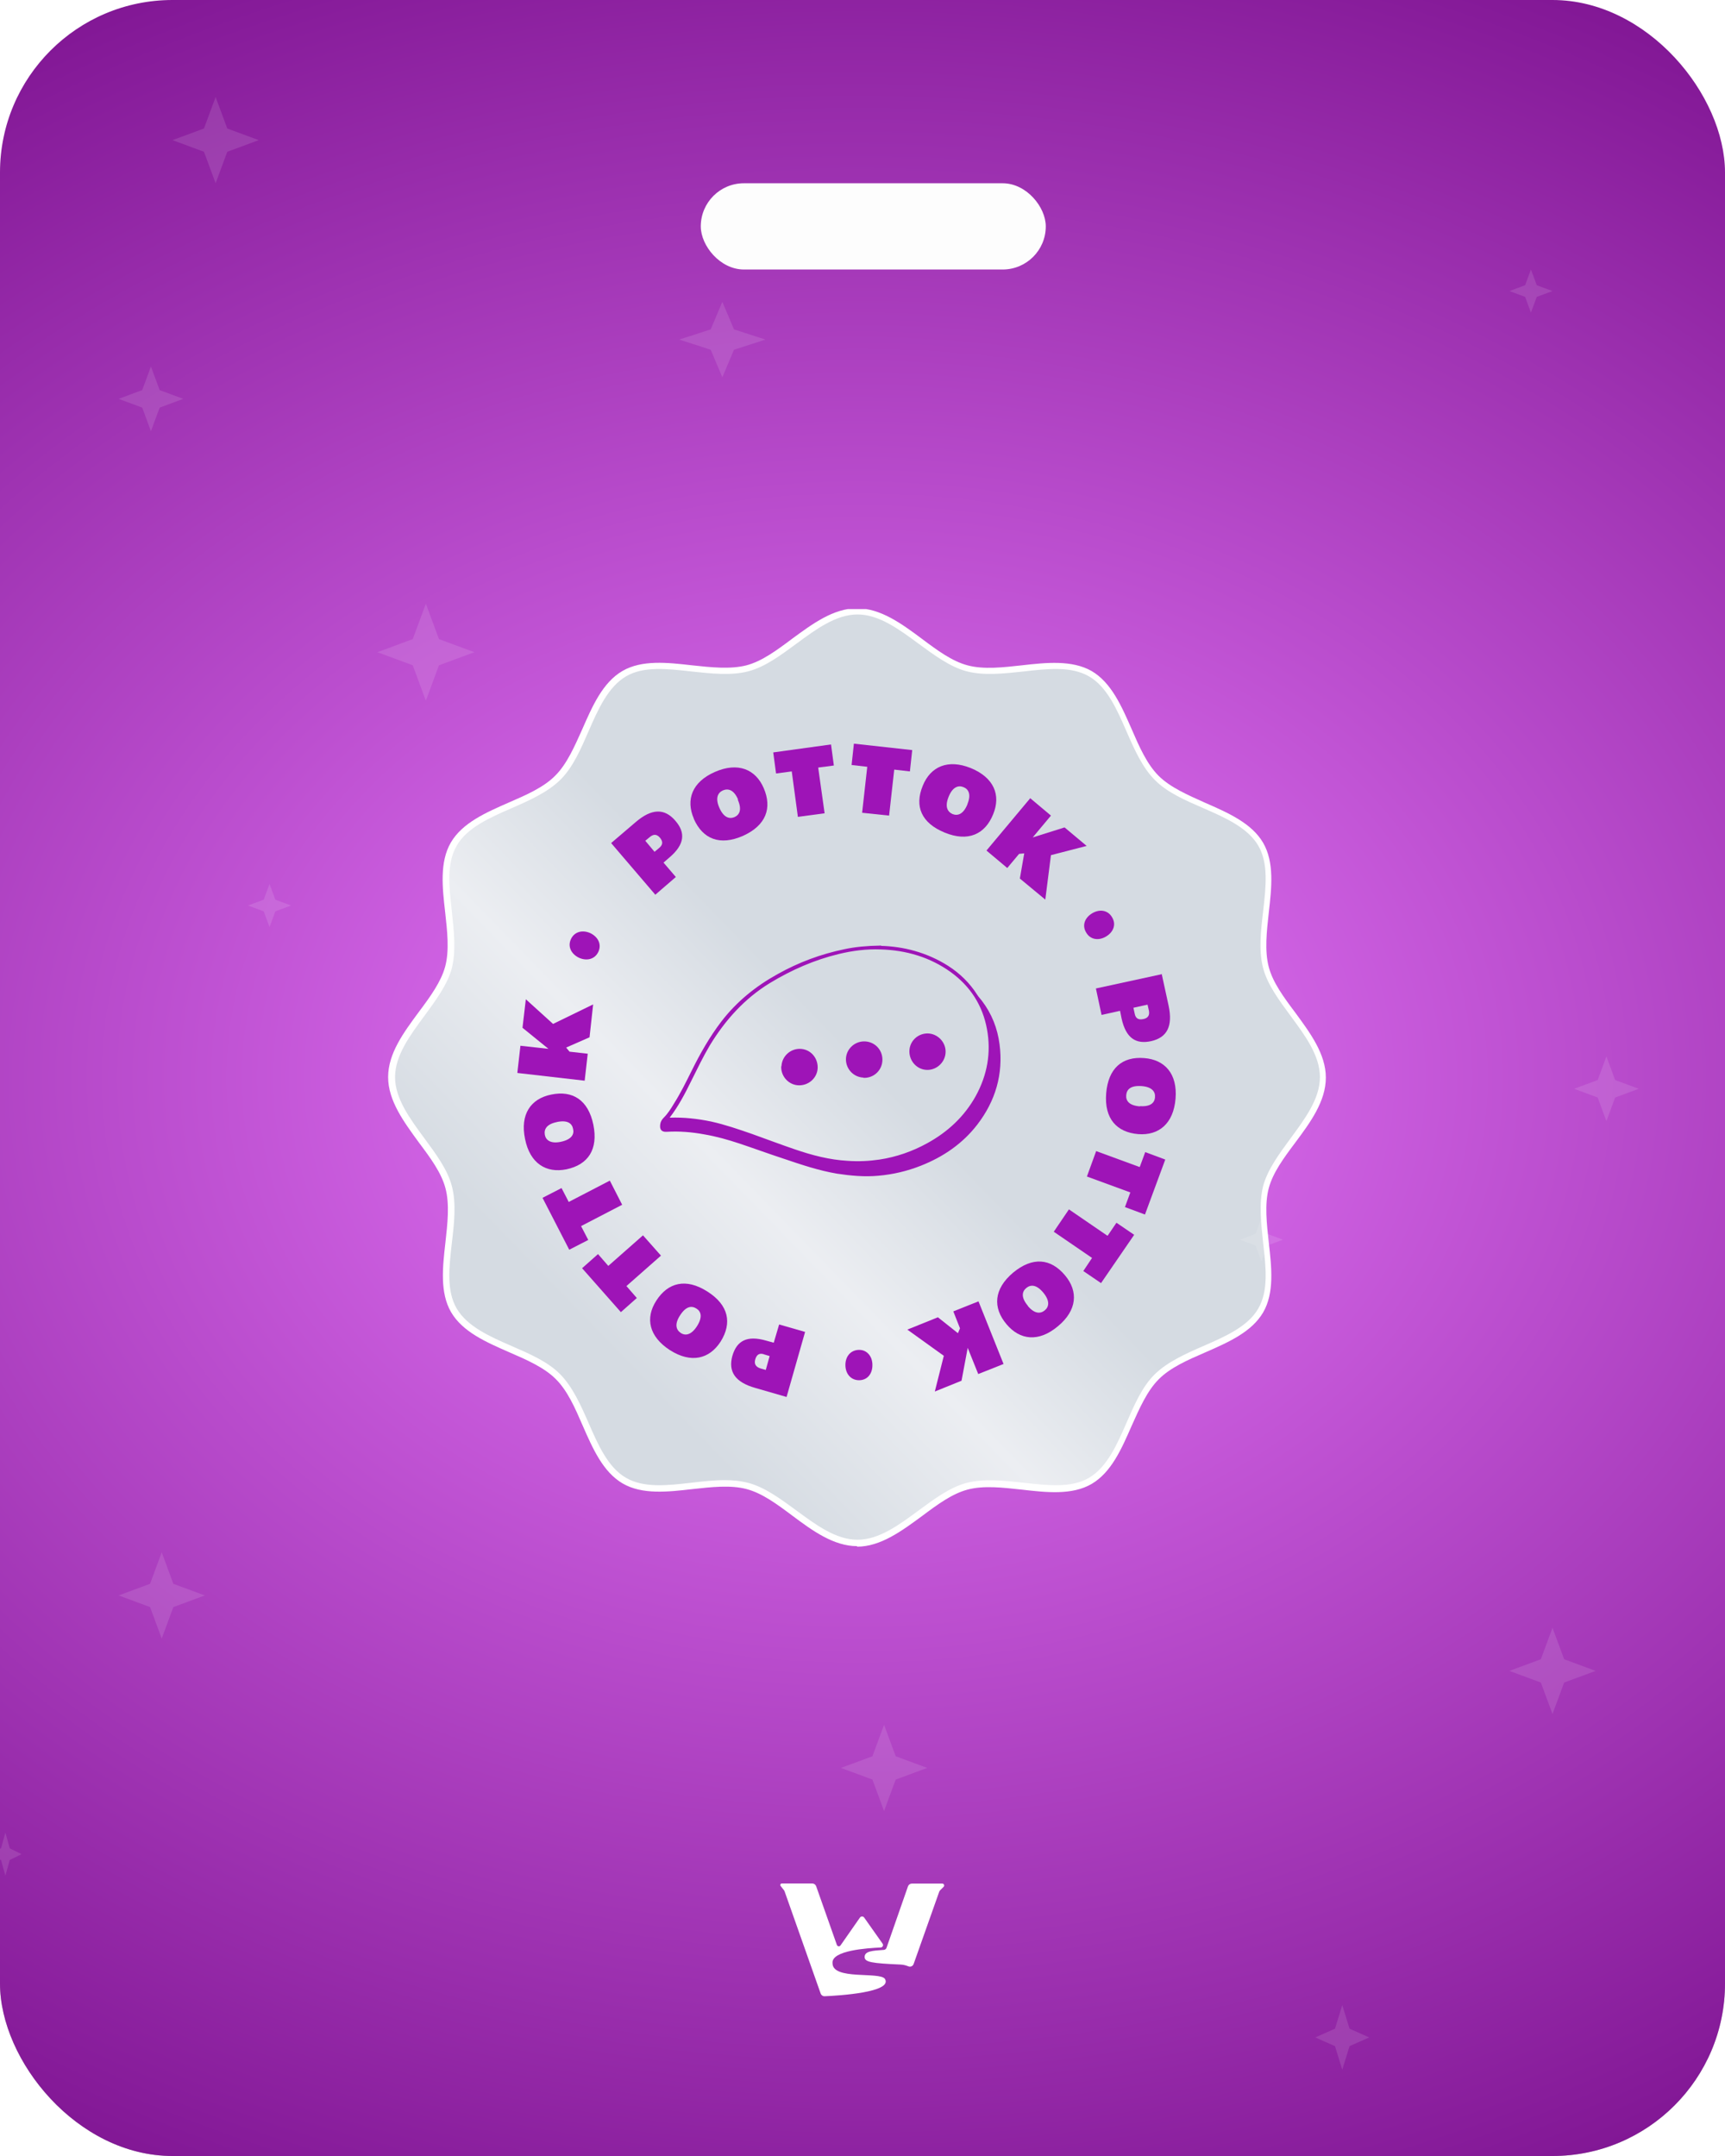 <svg width="160" height="200" viewBox="0 0 160 200" fill="none" xmlns="http://www.w3.org/2000/svg">
<g clip-path="url(#clip0_8593_12836)">
<rect width="160" height="200" rx="16" fill="white"/>
<rect x="-1" width="161" height="200" fill="url(#paint0_linear_8593_12836)"/>
<rect x="-1" width="161" height="200" fill="url(#paint1_radial_8593_12836)"/>
<g clip-path="url(#clip1_8593_12836)">
<path d="M122.714 99.917C122.714 103.61 118.353 106.684 117.448 110.092C116.542 113.499 118.734 118.456 116.947 121.53C115.16 124.604 109.822 125.152 107.296 127.678C104.77 130.203 104.27 135.517 101.148 137.328C98.027 139.139 93.237 136.899 89.71 137.829C86.184 138.758 83.229 143.095 79.535 143.095C75.842 143.095 72.768 138.734 69.36 137.829C65.953 136.923 60.996 139.116 57.922 137.328C54.849 135.541 54.3 130.203 51.775 127.678C49.249 125.152 43.935 124.651 42.124 121.53C40.313 118.408 42.553 113.618 41.623 110.092C40.694 106.565 36.309 103.61 36.309 99.917C36.309 96.223 40.67 93.149 41.576 89.742C42.481 86.334 40.289 81.378 42.076 78.304C43.863 75.23 49.201 74.682 51.727 72.156C54.253 69.63 54.753 64.316 57.875 62.505C60.996 60.694 65.786 62.934 69.313 62.005C72.84 61.075 75.818 56.715 79.512 56.715C83.205 56.715 86.279 61.075 89.687 61.981C93.094 62.886 98.051 60.694 101.125 62.481C104.199 64.268 104.747 69.606 107.273 72.132C109.798 74.658 115.112 75.158 116.923 78.28C118.734 81.401 116.494 86.191 117.424 89.718C118.353 93.245 122.69 96.199 122.69 99.893L122.714 99.917Z" fill="url(#paint2_linear_8593_12836)"/>
<path d="M79.512 143.428C77.32 143.428 75.366 141.999 73.483 140.593C72.053 139.52 70.695 138.52 69.265 138.138C67.764 137.733 65.953 137.948 64.214 138.138C61.926 138.4 59.567 138.663 57.756 137.614C55.921 136.542 54.968 134.35 54.039 132.229C53.348 130.632 52.633 128.988 51.537 127.916C50.464 126.843 48.82 126.128 47.224 125.437C45.103 124.508 42.91 123.555 41.838 121.72C40.79 119.909 41.052 117.55 41.314 115.262C41.505 113.523 41.719 111.712 41.314 110.211C40.933 108.781 39.932 107.423 38.859 105.993C37.454 104.063 36 102.109 36 99.916C36 97.724 37.43 95.794 38.836 93.888C39.908 92.458 40.909 91.076 41.29 89.67C41.695 88.169 41.481 86.358 41.29 84.618C41.028 82.331 40.766 79.972 41.814 78.16C42.887 76.326 45.079 75.373 47.2 74.443C48.796 73.752 50.44 73.037 51.513 71.941C52.585 70.869 53.3 69.225 54.015 67.628C54.944 65.507 55.897 63.315 57.732 62.243C59.543 61.194 61.902 61.456 64.19 61.718C65.953 61.909 67.764 62.1 69.242 61.718C70.671 61.337 72.03 60.336 73.459 59.264C75.342 57.882 77.296 56.428 79.488 56.428C81.68 56.428 83.634 57.858 85.517 59.264C86.947 60.336 88.305 61.337 89.735 61.718C91.236 62.124 93.047 61.909 94.786 61.718C97.074 61.456 99.433 61.218 101.244 62.243C103.079 63.315 104.032 65.507 104.961 67.628C105.652 69.225 106.367 70.869 107.463 71.965C108.536 73.037 110.18 73.752 111.776 74.467C113.897 75.396 116.09 76.35 117.162 78.184C118.21 79.995 117.948 82.355 117.686 84.642C117.495 86.382 117.281 88.193 117.686 89.718C118.067 91.147 119.068 92.506 120.141 93.935C121.523 95.818 122.976 97.772 122.976 99.964C122.976 102.156 121.546 104.11 120.141 105.993C119.068 107.423 118.067 108.781 117.686 110.211C117.281 111.712 117.495 113.523 117.686 115.286C117.948 117.574 118.21 119.933 117.162 121.744C116.09 123.579 113.897 124.532 111.776 125.461C110.18 126.152 108.536 126.867 107.463 127.963C106.391 129.036 105.676 130.68 104.961 132.276C104.032 134.397 103.079 136.589 101.244 137.662C99.433 138.71 97.074 138.448 94.786 138.186C93.023 137.995 91.236 137.781 89.735 138.186C88.305 138.567 86.947 139.568 85.517 140.64C83.634 142.022 81.68 143.476 79.488 143.476L79.512 143.428ZM67.216 137.304C67.979 137.304 68.717 137.376 69.432 137.566C70.957 137.972 72.435 139.068 73.864 140.116C75.675 141.451 77.534 142.833 79.536 142.833C81.537 142.833 83.396 141.451 85.207 140.116C86.637 139.068 88.09 137.972 89.639 137.566C91.26 137.138 93.118 137.352 94.929 137.543C97.217 137.805 99.385 138.043 101.006 137.09C102.674 136.113 103.603 134.016 104.485 131.99C105.2 130.346 105.938 128.631 107.106 127.487C108.274 126.343 109.965 125.58 111.61 124.866C113.635 123.984 115.756 123.055 116.709 121.386C117.662 119.742 117.424 117.598 117.162 115.31C116.971 113.499 116.757 111.64 117.162 110.02C117.567 108.495 118.663 107.018 119.712 105.588C121.046 103.777 122.428 101.918 122.428 99.916C122.428 97.915 121.046 96.056 119.712 94.245C118.663 92.815 117.567 91.362 117.162 89.813C116.733 88.193 116.947 86.334 117.162 84.523C117.424 82.235 117.662 80.067 116.709 78.447C115.732 76.778 113.635 75.849 111.61 74.967C109.965 74.253 108.25 73.514 107.106 72.346C105.962 71.202 105.2 69.487 104.485 67.843C103.603 65.817 102.674 63.696 101.006 62.743C99.362 61.79 97.193 62.028 94.929 62.29C93.118 62.481 91.26 62.696 89.639 62.267C88.114 61.861 86.637 60.765 85.207 59.717C83.396 58.382 81.537 57 79.536 57C77.534 57 75.675 58.382 73.864 59.717C72.435 60.765 70.981 61.861 69.432 62.267C67.836 62.696 65.953 62.481 64.142 62.29C61.855 62.028 59.686 61.79 58.066 62.743C56.398 63.72 55.468 65.817 54.587 67.843C53.872 69.487 53.133 71.202 51.965 72.346C50.798 73.49 49.106 74.253 47.462 74.967C45.436 75.849 43.316 76.778 42.362 78.447C41.409 80.091 41.648 82.235 41.91 84.523C42.1 86.334 42.315 88.193 41.91 89.813C41.505 91.338 40.408 92.815 39.36 94.245C38.026 96.056 36.643 97.915 36.643 99.916C36.643 101.918 38.026 103.777 39.36 105.588C40.408 107.018 41.505 108.471 41.91 110.02C42.339 111.64 42.124 113.499 41.91 115.31C41.648 117.598 41.409 119.766 42.362 121.386C43.339 123.055 45.436 123.984 47.462 124.866C49.106 125.58 50.822 126.319 51.965 127.487C53.109 128.654 53.872 130.346 54.587 131.99C55.468 134.016 56.398 136.137 58.066 137.09C59.71 138.043 61.878 137.805 64.142 137.543C65.167 137.423 66.215 137.304 67.216 137.304Z" fill="white"/>
<path d="M56.683 78.208L58.971 76.254C60.448 74.991 61.64 74.968 62.641 76.135C63.594 77.231 63.522 78.327 62.093 79.543L61.544 80.019L62.688 81.354L60.782 82.998L56.707 78.232L56.683 78.208ZM61.139 78.661C61.449 78.399 61.544 78.113 61.211 77.708C60.901 77.35 60.591 77.374 60.258 77.66L59.853 77.994L60.711 79.018L61.139 78.661Z" fill="#9E14B7"/>
<path d="M64.357 75.944C63.594 74.181 64.19 72.537 66.311 71.607C68.431 70.678 70.076 71.345 70.838 73.109C71.625 74.943 71.076 76.564 68.908 77.541C66.787 78.47 65.191 77.85 64.357 75.968V75.944ZM68.455 74.157C68.074 73.275 67.55 73.109 67.049 73.323C66.573 73.537 66.335 74.038 66.716 74.919C67.121 75.849 67.645 75.992 68.122 75.801C68.598 75.587 68.837 75.11 68.431 74.181L68.455 74.157Z" fill="#9E14B7"/>
<path d="M73.435 71.56L71.982 71.751L71.72 69.797L77.081 69.058L77.343 71.012L75.89 71.203L76.486 75.444L74.007 75.778L73.435 71.536V71.56Z" fill="#9E14B7"/>
<path d="M80.441 71.131L78.988 70.964L79.202 68.986L84.611 69.582L84.397 71.56L82.943 71.393L82.467 75.659L79.965 75.396L80.441 71.131Z" fill="#9E14B7"/>
<path d="M85.588 72.894C86.303 71.107 87.923 70.392 90.044 71.25C92.189 72.132 92.856 73.752 92.117 75.539C91.379 77.374 89.806 78.137 87.614 77.231C85.469 76.35 84.802 74.801 85.588 72.894ZM89.734 74.586C90.092 73.704 89.853 73.204 89.353 73.013C88.876 72.823 88.352 73.013 87.995 73.895C87.614 74.824 87.876 75.301 88.352 75.516C88.829 75.706 89.353 75.539 89.734 74.61V74.586Z" fill="#9E14B7"/>
<path d="M95.549 74.038L97.479 75.659L95.787 77.684L98.742 76.755L100.791 78.471L97.479 79.328L96.955 83.451L94.596 81.497L95.001 79.162L94.524 79.209L93.428 80.52L91.498 78.9L95.525 74.086L95.549 74.038Z" fill="#9E14B7"/>
<path d="M101.316 84.713C102.007 84.308 102.769 84.427 103.151 85.095C103.556 85.762 103.27 86.477 102.579 86.882C101.888 87.287 101.125 87.168 100.744 86.501C100.339 85.833 100.625 85.119 101.316 84.713Z" fill="#9E14B7"/>
<path d="M107.75 90.337L108.393 93.292C108.798 95.198 108.25 96.247 106.773 96.581C105.367 96.89 104.437 96.318 104.032 94.484L103.889 93.769L102.174 94.15L101.649 91.695L107.797 90.361L107.75 90.337ZM105.247 94.031C105.319 94.412 105.533 94.65 106.058 94.531C106.51 94.436 106.653 94.15 106.558 93.721L106.439 93.197L105.128 93.483L105.247 94.031Z" fill="#9E14B7"/>
<path d="M106.129 98.153C108.035 98.296 109.227 99.607 109.036 101.918C108.846 104.23 107.487 105.35 105.581 105.207C103.603 105.04 102.412 103.801 102.602 101.418C102.793 99.106 104.08 97.986 106.129 98.153ZM105.748 102.609C106.701 102.681 107.106 102.299 107.13 101.775C107.177 101.275 106.844 100.822 105.891 100.751C104.866 100.679 104.509 101.06 104.461 101.585C104.413 102.109 104.723 102.562 105.748 102.633V102.609Z" fill="#9E14B7"/>
<path d="M105.724 108.233L106.224 106.875L108.083 107.566L106.2 112.665L104.342 111.974L104.842 110.616L100.815 109.139L101.673 106.78L105.7 108.257L105.724 108.233Z" fill="#9E14B7"/>
<path d="M102.745 114.619L103.555 113.427L105.199 114.547L102.125 119.027L100.481 117.907L101.291 116.692L97.741 114.261L99.147 112.188L102.697 114.619H102.745Z" fill="#9E14B7"/>
<path d="M98.79 118.313C100.029 119.79 99.91 121.554 98.123 123.031C96.335 124.532 94.596 124.318 93.357 122.84C92.07 121.315 92.165 119.576 93.976 118.051C95.763 116.573 97.455 116.716 98.79 118.313ZM95.335 121.148C95.954 121.887 96.502 121.887 96.907 121.554C97.312 121.22 97.384 120.672 96.788 119.933C96.145 119.147 95.597 119.147 95.192 119.48C94.786 119.814 94.691 120.362 95.335 121.125V121.148Z" fill="#9E14B7"/>
<path d="M93.071 126.534L90.735 127.463L89.758 125.032L89.186 128.082L86.708 129.083L87.542 125.771L84.159 123.34L86.994 122.197L88.853 123.674L89.043 123.221L88.424 121.649L90.759 120.719L93.094 126.557L93.071 126.534Z" fill="#9E14B7"/>
<path d="M80.918 126.581C80.941 127.392 80.489 128.011 79.726 128.035C78.964 128.059 78.439 127.487 78.415 126.677C78.392 125.89 78.844 125.271 79.607 125.223C80.37 125.176 80.894 125.771 80.918 126.558V126.581Z" fill="#9E14B7"/>
<path d="M72.935 129.584L70.052 128.75C68.194 128.226 67.526 127.249 67.931 125.772C68.336 124.39 69.266 123.841 71.077 124.366L71.768 124.556L72.268 122.864L74.675 123.555L72.959 129.584H72.935ZM70.862 125.629C70.481 125.509 70.195 125.605 70.052 126.105C69.933 126.534 70.1 126.796 70.529 126.939L71.029 127.082L71.387 125.795L70.838 125.629H70.862Z" fill="#9E14B7"/>
<path d="M66.835 124.461C65.787 126.081 64.095 126.486 62.141 125.247C60.187 123.984 59.829 122.268 60.878 120.648C61.95 118.98 63.618 118.527 65.62 119.814C67.574 121.053 67.931 122.721 66.835 124.461ZM63.07 122.03C62.546 122.84 62.713 123.365 63.142 123.65C63.571 123.936 64.119 123.841 64.643 123.031C65.191 122.173 65.024 121.649 64.595 121.387C64.142 121.101 63.618 121.172 63.07 122.03Z" fill="#9E14B7"/>
<path d="M58.114 119.313L59.067 120.409L57.589 121.72L53.991 117.645L55.468 116.335L56.422 117.431L59.639 114.595L61.307 116.478L58.09 119.313H58.114Z" fill="#9E14B7"/>
<path d="M53.896 113.738L54.563 115.024L52.799 115.93L50.321 111.116L52.085 110.211L52.752 111.498L56.564 109.52L57.708 111.76L53.896 113.738Z" fill="#9E14B7"/>
<path d="M52.538 108.471C50.655 108.852 49.154 107.923 48.701 105.659C48.224 103.372 49.225 101.918 51.132 101.537C53.086 101.132 54.563 102.013 55.039 104.349C55.492 106.612 54.563 108.042 52.538 108.471ZM51.656 104.087C50.703 104.277 50.441 104.754 50.536 105.278C50.631 105.778 51.084 106.112 52.013 105.921C53.014 105.707 53.276 105.23 53.157 104.73C53.062 104.206 52.633 103.872 51.632 104.087H51.656Z" fill="#9E14B7"/>
<path d="M47.986 99.511L48.272 97.009L50.87 97.295L48.463 95.341L48.773 92.696L51.298 94.984L55.016 93.173L54.682 96.223L52.514 97.176L52.824 97.557L54.515 97.748L54.23 100.25L48.01 99.535L47.986 99.511Z" fill="#9E14B7"/>
<path d="M53.681 88.836C52.966 88.478 52.632 87.787 52.966 87.096C53.3 86.405 54.062 86.239 54.777 86.572C55.492 86.93 55.825 87.621 55.492 88.312C55.158 89.003 54.396 89.17 53.681 88.836Z" fill="#9E14B7"/>
<path d="M81.657 87.811C83.754 87.859 85.946 88.407 87.924 89.67C88.996 90.361 89.902 91.242 90.593 92.339C90.712 92.529 90.879 92.696 91.022 92.887C91.927 94.078 92.451 95.412 92.642 96.89C92.999 99.63 92.261 102.109 90.593 104.277C89.234 106.04 87.447 107.256 85.398 108.066C84.135 108.566 82.824 108.876 81.466 108.995C80.179 109.114 78.916 108.995 77.653 108.804C75.962 108.519 74.341 107.97 72.721 107.422C71.339 106.97 69.981 106.469 68.622 106.016C67.55 105.659 66.454 105.349 65.334 105.159C64.166 104.944 63.023 104.849 61.831 104.92C61.378 104.944 61.259 104.73 61.307 104.325C61.331 104.086 61.45 103.896 61.617 103.729C61.998 103.348 62.284 102.895 62.57 102.418C63.189 101.441 63.69 100.417 64.214 99.368C65 97.772 65.882 96.223 66.954 94.817C68.36 92.982 70.124 91.552 72.149 90.432C74.103 89.336 76.152 88.574 78.345 88.121C79.345 87.906 80.37 87.811 81.657 87.787V87.811ZM61.974 103.753C61.974 103.753 62.093 103.753 62.141 103.753C63.428 103.705 64.691 103.848 65.953 104.11C67.24 104.396 68.479 104.825 69.718 105.254C71.053 105.731 72.364 106.231 73.698 106.684C75.294 107.232 76.915 107.661 78.63 107.756C79.631 107.827 80.608 107.78 81.585 107.637C83.158 107.399 84.659 106.874 86.041 106.112C87.948 105.063 89.497 103.634 90.569 101.703C91.641 99.749 92.022 97.653 91.617 95.46C91.212 93.244 90.069 91.457 88.234 90.123C86.28 88.717 84.064 88.073 81.681 88.002C80.346 87.954 79.059 88.121 77.773 88.431C75.509 88.979 73.388 89.908 71.386 91.123C69.004 92.577 67.193 94.602 65.763 96.961C65.143 98.01 64.619 99.106 64.071 100.202C63.475 101.417 62.856 102.609 62.022 103.681C62.022 103.681 62.022 103.681 62.022 103.729L61.974 103.753Z" fill="#9E14B7" stroke="#9E14B7" stroke-width="0.143" stroke-miterlimit="10"/>
<path d="M86.017 95.937C86.899 95.937 87.638 96.675 87.638 97.557C87.638 98.439 86.899 99.178 86.017 99.178C85.136 99.178 84.421 98.439 84.421 97.533C84.421 96.652 85.136 95.937 86.041 95.937H86.017Z" fill="#9E14B7" stroke="#9E14B7" stroke-width="0.143" stroke-miterlimit="10"/>
<path d="M80.156 99.893C79.25 99.893 78.535 99.154 78.535 98.272C78.535 97.391 79.274 96.676 80.156 96.676C81.061 96.676 81.776 97.391 81.776 98.296C81.776 99.202 81.061 99.916 80.156 99.916V99.893Z" fill="#9E14B7" stroke="#9E14B7" stroke-width="0.143" stroke-miterlimit="10"/>
<path d="M72.554 98.987C72.554 98.082 73.293 97.367 74.174 97.367C75.08 97.367 75.771 98.106 75.771 99.011C75.771 99.893 75.032 100.608 74.127 100.608C73.245 100.608 72.53 99.869 72.53 98.987H72.554Z" fill="#9E14B7" stroke="#9E14B7" stroke-width="0.143" stroke-miterlimit="10"/>
</g>
<path d="M83.549 182.241C80.87 182.124 80.197 182.02 80.197 181.54C80.197 180.995 80.917 180.954 81.977 180.881C82.091 180.873 82.19 180.797 82.228 180.689L84.218 174.987C84.272 174.833 84.418 174.729 84.581 174.729H87.401C87.557 174.729 87.635 174.918 87.525 175.028L87.2 175.353C87.162 175.391 87.132 175.438 87.114 175.489L84.743 182.189C84.672 182.388 84.457 182.486 84.261 182.409C84.058 182.329 83.825 182.253 83.549 182.241Z" fill="white"/>
<path d="M77.623 180.419C77.675 180.566 77.873 180.593 77.962 180.464L79.762 177.883C79.857 177.746 80.059 177.745 80.155 177.882L81.86 180.298C81.967 180.449 81.871 180.65 81.687 180.658C80.458 180.717 77.096 180.924 77.22 182.117C77.22 183.701 81.542 182.885 82.071 183.557C82.871 184.822 77.757 185.125 76.49 185.18C76.323 185.187 76.173 185.084 76.118 184.926L72.774 175.452C72.76 175.413 72.74 175.376 72.714 175.343L72.403 174.947C72.331 174.855 72.396 174.72 72.513 174.72H74.569H75.34C75.503 174.72 75.648 174.823 75.702 174.976L77.623 180.419Z" fill="white"/>
<path d="M39.5 56L40.715 59.285L44 60.5L40.715 61.715L39.5 65L38.285 61.715L35 60.5L38.285 59.285L39.5 56Z" fill="white" fill-opacity="0.12"/>
<path d="M15 144L16.08 146.92L19 148L16.08 149.08L15 152L13.92 149.08L11 148L13.92 146.92L15 144Z" fill="white" fill-opacity="0.12"/>
<path d="M144 151L145.08 153.92L148 155L145.08 156.08L144 159L142.92 156.08L140 155L142.92 153.92L144 151Z" fill="white" fill-opacity="0.12"/>
<path d="M20 9L21.08 11.92L24 13L21.08 14.08L20 17L18.92 14.08L16 13L18.92 11.92L20 9Z" fill="white" fill-opacity="0.12"/>
<path d="M82 160L83.08 162.92L86 164L83.08 165.08L82 168L80.92 165.08L78 164L80.92 162.92L82 160Z" fill="white" fill-opacity="0.12"/>
<path d="M67 28L68.08 30.555L71 31.5L68.08 32.445L67 35L65.92 32.445L63 31.5L65.92 30.555L67 28Z" fill="white" fill-opacity="0.12"/>
<path d="M142 25L142.54 26.46L144 27L142.54 27.54L142 29L141.46 27.54L140 27L141.46 26.46L142 25Z" fill="white" fill-opacity="0.12"/>
<path d="M117 113L117.54 114.46L119 115L117.54 115.54L117 117L116.46 115.54L115 115L116.46 114.46L117 113Z" fill="white" fill-opacity="0.12"/>
<path d="M25 82L25.54 83.46L27 84L25.54 84.54L25 86L24.46 84.54L23 84L24.46 83.46L25 82Z" fill="white" fill-opacity="0.12"/>
<path d="M0.5 170L0.905 171.46L2 172L0.905 172.54L0.5 174L0.095 172.54L-1 172L0.095 171.46L0.5 170Z" fill="white" fill-opacity="0.12"/>
<path d="M149 98L149.81 100.19L152 101L149.81 101.81L149 104L148.19 101.81L146 101L148.19 100.19L149 98Z" fill="white" fill-opacity="0.12"/>
<path d="M124.5 186L125.175 188.19L127 189L125.175 189.81L124.5 192L123.825 189.81L122 189L123.825 188.19L124.5 186Z" fill="white" fill-opacity="0.12"/>
<path d="M14 34L14.81 36.19L17 37L14.81 37.81L14 40L13.19 37.81L11 37L13.19 36.19L14 34Z" fill="white" fill-opacity="0.12"/>
<g filter="url(#filter0_i_8593_12836)">
<rect x="64" y="16" width="32" height="8" rx="4" fill="#FDFDFD"/>
</g>
</g>
<defs>
<filter id="filter0_i_8593_12836" x="64" y="16" width="33" height="9" filterUnits="userSpaceOnUse" color-interpolation-filters="sRGB">
<feFlood flood-opacity="0" result="BackgroundImageFix"/>
<feBlend mode="normal" in="SourceGraphic" in2="BackgroundImageFix" result="shape"/>
<feColorMatrix in="SourceAlpha" type="matrix" values="0 0 0 0 0 0 0 0 0 0 0 0 0 0 0 0 0 0 127 0" result="hardAlpha"/>
<feOffset dx="1" dy="1"/>
<feGaussianBlur stdDeviation="1.5"/>
<feComposite in2="hardAlpha" operator="arithmetic" k2="-1" k3="1"/>
<feColorMatrix type="matrix" values="0 0 0 0 0.2 0 0 0 0 0.231 0 0 0 0 0.278 0 0 0 0.8 0"/>
<feBlend mode="normal" in2="shape" result="effect1_innerShadow_8593_12836"/>
</filter>
<linearGradient id="paint0_linear_8593_12836" x1="79.5" y1="0" x2="79.5" y2="200" gradientUnits="userSpaceOnUse">
<stop stop-opacity="0"/>
<stop offset="1" stop-opacity="0.32"/>
</linearGradient>
<radialGradient id="paint1_radial_8593_12836" cx="0" cy="0" r="1" gradientUnits="userSpaceOnUse" gradientTransform="translate(79.5 100) rotate(90) scale(133.5 176.162)">
<stop stop-color="#EB7CFF"/>
<stop offset="1" stop-color="#6D0380"/>
</radialGradient>
<linearGradient id="paint2_linear_8593_12836" x1="54.103" y1="124.587" x2="85.234" y2="94.334" gradientUnits="userSpaceOnUse">
<stop offset="0.03" stop-color="#D5DBE2"/>
<stop offset="0.48" stop-color="#ECEEF2"/>
<stop offset="0.85" stop-color="#D5DBE2"/>
</linearGradient>
<clipPath id="clip0_8593_12836">
<rect width="160" height="200" rx="16" fill="white"/>
</clipPath>
<clipPath id="clip1_8593_12836">
<rect width="87" height="87" fill="white" transform="translate(36 56.5)"/>
</clipPath>
</defs>
</svg>
